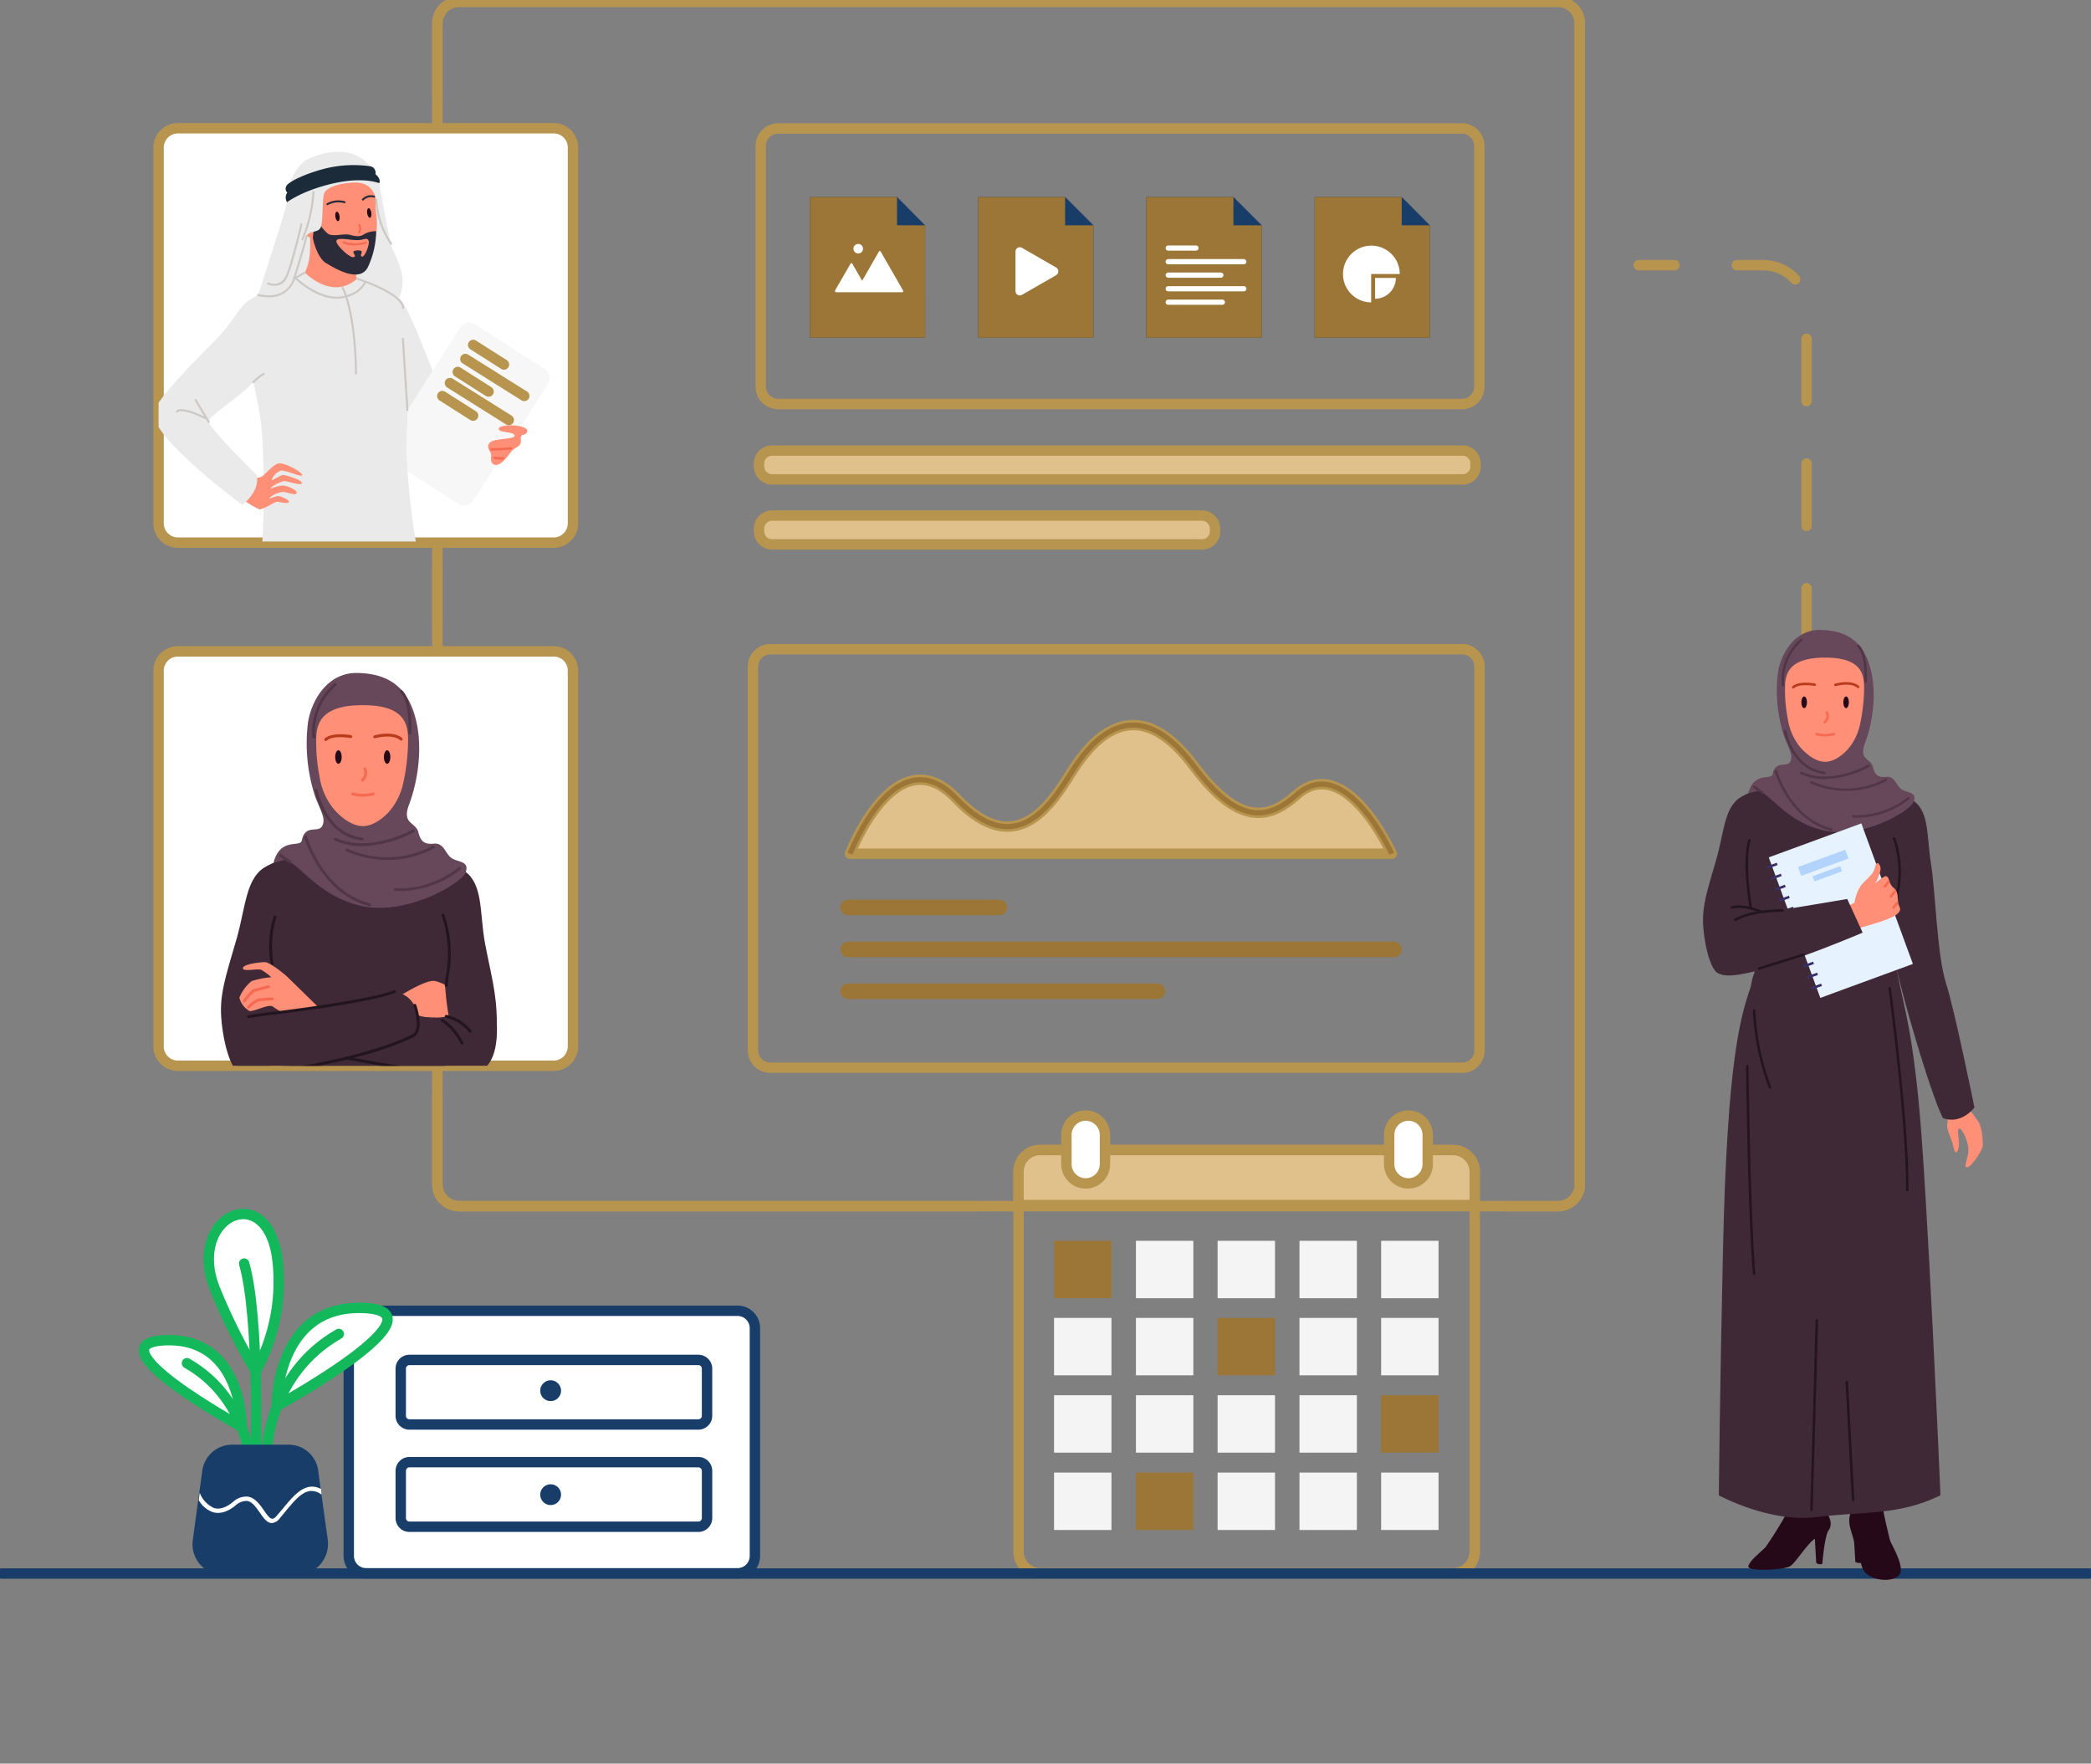 <svg id="Group_439" data-name="Group 439" xmlns="http://www.w3.org/2000/svg" xmlns:xlink="http://www.w3.org/1999/xlink" width="402.396" height="339.383" viewBox="0 0 402.396 339.383">
  <rect x="0" y="0" width="402.396" height="339.383" fill="#808080" stroke="none"/>
  <defs>
    <clipPath id="clip-path">
      <rect id="Rectangle_669" data-name="Rectangle 669" width="402.396" height="339.383" fill="none"/>
    </clipPath>
    <clipPath id="clip-path-2">
      <path id="Path_2124" data-name="Path 2124" d="M109.279,72.607,96.431,76.06,90.6,106.525v37.843l3.671,7.983h64.441l11.632-32.6v-22.5L136.948,72.607Z" transform="translate(-90.598 -72.607)" fill="none"/>
    </clipPath>
    <clipPath id="clip-path-4">
      <path id="Path_2169" data-name="Path 2169" d="M121.707,376.089l-7.642,72.879,1.461,3.176h61.012L178,449.465l-8.234-76.929Z" transform="translate(-114.065 -372.536)" fill="none"/>
    </clipPath>
  </defs>
  <g id="Group_432" data-name="Group 432" transform="translate(0 0)">
    <g id="Group_431" data-name="Group 431" transform="translate(0 0)" clip-path="url(#clip-path)">
      <path id="Path_1991" data-name="Path 1991" d="M465.549,232.767H254.037a4.181,4.181,0,0,1-4.168-4.168V5.164A4.181,4.181,0,0,1,254.037,1H465.549a4.181,4.181,0,0,1,4.168,4.168V228.6A4.181,4.181,0,0,1,465.549,232.767Z" transform="translate(-165.703 -0.659)" fill="none" stroke="#b8954f" stroke-linecap="round" stroke-linejoin="round" stroke-width="2"/>
      <path id="Path_1992" data-name="Path 1992" d="M249.868,19.337V5.164A4.181,4.181,0,0,1,254.036.995H465.548a4.181,4.181,0,0,1,4.169,4.169V228.6a4.181,4.181,0,0,1-4.169,4.169h-10.5" transform="translate(-165.702 -0.658)" fill="none" stroke="#b8954f" stroke-linecap="round" stroke-linejoin="round" stroke-width="2"/>
      <path id="Path_1993" data-name="Path 1993" d="M249.868,333.428v-10.8" transform="translate(-165.702 -213.955)" fill="none" stroke="#b8954f" stroke-linecap="round" stroke-linejoin="round" stroke-width="2"/>
      <path id="Path_1994" data-name="Path 1994" d="M353.957,646.8h-99.92a4.181,4.181,0,0,1-4.169-4.168v-17.3" transform="translate(-165.702 -414.693)" fill="none" stroke="#b8954f" stroke-linecap="round" stroke-linejoin="round" stroke-width="2"/>
      <path id="Path_1995" data-name="Path 1995" d="M170.341,76.978V149.3a3.718,3.718,0,0,1-3.71,3.71H94.307a3.719,3.719,0,0,1-3.71-3.71V76.978a3.718,3.718,0,0,1,3.71-3.71h72.324a3.692,3.692,0,0,1,3.71,3.673v.037" transform="translate(-60.08 -48.587)" fill="#fff"/>
      <path id="Path_1996" data-name="Path 1996" d="M170.341,76.978V149.3a3.718,3.718,0,0,1-3.71,3.71H94.307a3.719,3.719,0,0,1-3.71-3.71V76.978a3.718,3.718,0,0,1,3.71-3.71h72.324a3.692,3.692,0,0,1,3.71,3.673Z" transform="translate(-60.08 -48.587)" fill="none" stroke="#b8954f" stroke-linecap="round" stroke-linejoin="round" stroke-width="2"/>
      <line id="Line_47" data-name="Line 47" y1="9.504" transform="translate(94.629 80.831)" fill="none" stroke="#fff" stroke-linecap="round" stroke-linejoin="round" stroke-width="2"/>
      <path id="Path_1997" data-name="Path 1997" d="M170.341,375.843v72.324a3.718,3.718,0,0,1-3.71,3.71H94.307a3.719,3.719,0,0,1-3.71-3.71V375.843a3.718,3.718,0,0,1,3.71-3.71h72.324a3.692,3.692,0,0,1,3.71,3.673v.037" transform="translate(-60.08 -246.782)" fill="#fff"/>
      <path id="Path_1998" data-name="Path 1998" d="M170.341,375.843v72.324a3.718,3.718,0,0,1-3.71,3.71H94.307a3.719,3.719,0,0,1-3.71-3.71V375.843a3.718,3.718,0,0,1,3.71-3.71h72.324a3.692,3.692,0,0,1,3.71,3.673Z" transform="translate(-60.08 -246.782)" fill="none" stroke="#b8954f" stroke-linecap="round" stroke-linejoin="round" stroke-width="2"/>
      <path id="Path_1999" data-name="Path 1999" d="M586.068,657.014h79.452a4.181,4.181,0,0,1,4.169,4.168V734.3a4.181,4.181,0,0,1-4.169,4.169H586.068A4.181,4.181,0,0,1,581.9,734.3V661.182a4.154,4.154,0,0,1,4.139-4.168Z" transform="translate(-385.892 -435.703)" fill="none" stroke="#b8954f" stroke-linecap="round" stroke-linejoin="round" stroke-width="2"/>
      <path id="Path_2000" data-name="Path 2000" d="M586.068,657.014h79.452a4.181,4.181,0,0,1,4.169,4.168V667.6H581.9v-6.419a4.154,4.154,0,0,1,4.139-4.168h.029" transform="translate(-385.892 -435.703)" fill="#e0c18c"/>
      <path id="Path_2001" data-name="Path 2001" d="M586.068,657.014h79.452a4.181,4.181,0,0,1,4.169,4.168V667.6H581.9v-6.419a4.154,4.154,0,0,1,4.139-4.168Z" transform="translate(-385.892 -435.703)" fill="none" stroke="#b8954f" stroke-linecap="round" stroke-linejoin="round" stroke-width="2"/>
      <path id="Path_2002" data-name="Path 2002" d="M612.958,637.337h0a3.718,3.718,0,0,1,3.71,3.71v5.628a3.71,3.71,0,0,1-7.42,0v-5.586a3.7,3.7,0,0,1,3.65-3.751h.06" transform="translate(-404.028 -422.654)" fill="#fff"/>
      <path id="Path_2003" data-name="Path 2003" d="M612.958,637.337h0a3.718,3.718,0,0,1,3.71,3.71v5.628a3.71,3.71,0,0,1-7.42,0v-5.586a3.7,3.7,0,0,1,3.65-3.751Z" transform="translate(-404.028 -422.654)" fill="none" stroke="#b8954f" stroke-linecap="round" stroke-linejoin="round" stroke-width="2"/>
      <path id="Path_2004" data-name="Path 2004" d="M797.351,637.337h0a3.718,3.718,0,0,1,3.71,3.71v5.628a3.71,3.71,0,0,1-7.42,0v-5.586a3.7,3.7,0,0,1,3.65-3.751h.06" transform="translate(-526.309 -422.654)" fill="#fff"/>
      <path id="Path_2005" data-name="Path 2005" d="M797.351,637.337h0a3.718,3.718,0,0,1,3.71,3.71v5.628a3.71,3.71,0,0,1-7.42,0v-5.586a3.7,3.7,0,0,1,3.65-3.751Z" transform="translate(-526.309 -422.654)" fill="none" stroke="#b8954f" stroke-linecap="round" stroke-linejoin="round" stroke-width="2"/>
      <rect id="Rectangle_634" data-name="Rectangle 634" width="11.047" height="11.047" transform="translate(202.845 238.778)" fill="#9c7637"/>
      <rect id="Rectangle_635" data-name="Rectangle 635" width="11.047" height="11.047" transform="translate(218.602 238.778)" fill="#f4f4f4"/>
      <rect id="Rectangle_636" data-name="Rectangle 636" width="11.047" height="11.047" transform="translate(234.317 238.778)" fill="#f4f4f4"/>
      <rect id="Rectangle_637" data-name="Rectangle 637" width="11.047" height="11.047" transform="translate(250.074 238.778)" fill="#f4f4f4"/>
      <rect id="Rectangle_638" data-name="Rectangle 638" width="11.047" height="11.047" transform="translate(265.789 238.778)" fill="#f4f4f4"/>
      <rect id="Rectangle_639" data-name="Rectangle 639" width="11.047" height="11.047" transform="translate(202.845 253.617)" fill="#f4f4f4"/>
      <rect id="Rectangle_640" data-name="Rectangle 640" width="11.047" height="11.047" transform="translate(218.602 253.617)" fill="#f4f4f4"/>
      <rect id="Rectangle_641" data-name="Rectangle 641" width="11.047" height="11.047" transform="translate(234.317 253.617)" fill="#9c7637"/>
      <rect id="Rectangle_642" data-name="Rectangle 642" width="11.047" height="11.047" transform="translate(250.074 253.617)" fill="#f4f4f4"/>
      <rect id="Rectangle_643" data-name="Rectangle 643" width="11.047" height="11.047" transform="translate(265.789 253.617)" fill="#f4f4f4"/>
      <rect id="Rectangle_644" data-name="Rectangle 644" width="11.047" height="11.047" transform="translate(202.845 268.499)" fill="#f4f4f4"/>
      <rect id="Rectangle_645" data-name="Rectangle 645" width="11.047" height="11.047" transform="translate(218.602 268.499)" fill="#f4f4f4"/>
      <rect id="Rectangle_646" data-name="Rectangle 646" width="11.047" height="11.047" transform="translate(234.317 268.499)" fill="#f4f4f4"/>
      <rect id="Rectangle_647" data-name="Rectangle 647" width="11.047" height="11.047" transform="translate(250.074 268.499)" fill="#f4f4f4"/>
      <rect id="Rectangle_648" data-name="Rectangle 648" width="11.047" height="11.047" transform="translate(265.789 268.499)" fill="#9c7637"/>
      <rect id="Rectangle_649" data-name="Rectangle 649" width="11.047" height="11.047" transform="translate(202.845 283.381)" fill="#f4f4f4"/>
      <rect id="Rectangle_650" data-name="Rectangle 650" width="11.047" height="11.047" transform="translate(218.602 283.381)" fill="#9c7637"/>
      <rect id="Rectangle_651" data-name="Rectangle 651" width="11.047" height="11.047" transform="translate(234.317 283.381)" fill="#f4f4f4"/>
      <rect id="Rectangle_652" data-name="Rectangle 652" width="11.047" height="11.047" transform="translate(250.074 283.381)" fill="#f4f4f4"/>
      <rect id="Rectangle_653" data-name="Rectangle 653" width="11.047" height="11.047" transform="translate(265.789 283.381)" fill="#f4f4f4"/>
      <path id="Path_2006" data-name="Path 2006" d="M518.89,300.084H436.144a2.508,2.508,0,0,1-2.5-2.5v-.542a2.508,2.508,0,0,1,2.5-2.5H518.89a2.508,2.508,0,0,1,2.5,2.5v.542a2.482,2.482,0,0,1-2.463,2.5h-.038" transform="translate(-287.574 -195.325)" fill="#e0c18c"/>
      <path id="Path_2007" data-name="Path 2007" d="M518.89,300.084H436.144a2.508,2.508,0,0,1-2.5-2.5v-.542a2.508,2.508,0,0,1,2.5-2.5H518.89a2.508,2.508,0,0,1,2.5,2.5v.542a2.482,2.482,0,0,1-2.463,2.5Z" transform="translate(-287.574 -195.325)" fill="none" stroke="#b8954f" stroke-linecap="round" stroke-linejoin="round" stroke-width="2"/>
      <path id="Path_2008" data-name="Path 2008" d="M569.036,262.958H436.143a2.508,2.508,0,0,1-2.5-2.5v-.542a2.509,2.509,0,0,1,2.5-2.5H569.036a2.508,2.508,0,0,1,2.5,2.5v.542a2.482,2.482,0,0,1-2.463,2.5h-.038" transform="translate(-287.573 -170.705)" fill="#e0c18c"/>
      <path id="Path_2009" data-name="Path 2009" d="M569.036,262.958H436.143a2.508,2.508,0,0,1-2.5-2.5v-.542a2.509,2.509,0,0,1,2.5-2.5H569.036a2.508,2.508,0,0,1,2.5,2.5v.542a2.482,2.482,0,0,1-2.463,2.5Z" transform="translate(-287.573 -170.705)" fill="none" stroke="#b8954f" stroke-linecap="round" stroke-linejoin="round" stroke-width="2"/>
      <path id="Path_2010" data-name="Path 2010" d="M569.568,126.415h-131.6a3.345,3.345,0,0,1-3.335-3.335V76.726a3.345,3.345,0,0,1,3.335-3.335h131.6a3.345,3.345,0,0,1,3.335,3.335v46.4a3.309,3.309,0,0,1-3.325,3.293Z" transform="translate(-288.23 -48.668)" fill="none" stroke="#b8954f" stroke-linecap="round" stroke-linejoin="round" stroke-width="2"/>
      <path id="Path_2011" data-name="Path 2011" d="M484.9,139.593H462.725V112.5h16.758l5.419,5.461Z" transform="translate(-306.86 -74.603)" fill="#183d69"/>
      <path id="Path_2012" data-name="Path 2012" d="M484.9,139.593H462.725V112.5h16.758v5.461H484.9Z" transform="translate(-306.86 -74.603)" fill="#9c7637"/>
      <path id="Path_2013" data-name="Path 2013" d="M490.118,151.023l-4.294-7.462a.2.2,0,0,0-.375,0l-3.21,5.586-1.876-3.252a.2.2,0,0,0-.375,0l-2.96,5.127a.228.228,0,0,0,.208.333h12.8a.279.279,0,0,0,.084-.333" transform="translate(-316.328 -95.12)" fill="#fff"/>
      <path id="Path_2014" data-name="Path 2014" d="M488.516,139.352a.917.917,0,1,1-.917.918.917.917,0,0,1,.917-.918" transform="translate(-323.355 -92.411)" fill="#fff"/>
      <path id="Path_2015" data-name="Path 2015" d="M580.976,139.593H558.757V112.5h16.758l5.461,5.461Z" transform="translate(-370.544 -74.603)" fill="#183d69"/>
      <path id="Path_2016" data-name="Path 2016" d="M580.976,139.593H558.757V112.5h16.758v5.461h5.461Z" transform="translate(-370.544 -74.603)" fill="#9c7637"/>
      <path id="Path_2017" data-name="Path 2017" d="M588,145.151l-6.586-3.794a.832.832,0,0,0-1.251.709v7.628a.832.832,0,0,0,1.251.709L588,146.61a.858.858,0,0,0,0-1.459" transform="translate(-384.742 -93.666)" fill="#fff"/>
      <path id="Path_2018" data-name="Path 2018" d="M677.133,139.593H654.914V112.5h16.758l5.461,5.461Z" transform="translate(-434.312 -74.603)" fill="#183d69"/>
      <path id="Path_2019" data-name="Path 2019" d="M677.133,139.593H654.914V112.5h16.758v5.461h5.461Z" transform="translate(-434.312 -74.603)" fill="#9c7637"/>
      <line id="Line_48" data-name="Line 48" x2="5.336" transform="translate(224.813 47.733)" fill="none" stroke="#fff" stroke-linecap="round" stroke-linejoin="round" stroke-width="1"/>
      <line id="Line_49" data-name="Line 49" x2="14.548" transform="translate(224.813 50.359)" fill="none" stroke="#fff" stroke-linecap="round" stroke-linejoin="round" stroke-width="1"/>
      <line id="Line_50" data-name="Line 50" x2="10.129" transform="translate(224.813 52.944)" fill="none" stroke="#fff" stroke-linecap="round" stroke-linejoin="round" stroke-width="1"/>
      <line id="Line_51" data-name="Line 51" x2="14.548" transform="translate(224.813 55.57)" fill="none" stroke="#fff" stroke-linecap="round" stroke-linejoin="round" stroke-width="1"/>
      <line id="Line_52" data-name="Line 52" x2="10.421" transform="translate(224.813 58.154)" fill="none" stroke="#fff" stroke-linecap="round" stroke-linejoin="round" stroke-width="1"/>
      <path id="Path_2020" data-name="Path 2020" d="M773.247,139.593H751.07V112.5h16.758l5.419,5.461Z" transform="translate(-498.078 -74.603)" fill="#183d69"/>
      <path id="Path_2021" data-name="Path 2021" d="M773.247,139.593H751.07V112.5h16.758v5.461h5.419Z" transform="translate(-498.078 -74.603)" fill="#9c7637"/>
      <path id="Path_2022" data-name="Path 2022" d="M778.2,145.8h-5.5v5.461a5.461,5.461,0,1,1,5.5-5.461Z" transform="translate(-508.829 -93.067)" fill="#fff"/>
      <path id="Path_2023" data-name="Path 2023" d="M789.6,158.782a4,4,0,0,1-4,4v-4Z" transform="translate(-520.976 -105.296)" fill="#fff"/>
      <path id="Path_2024" data-name="Path 2024" d="M566.656,451.432H433.513a3.344,3.344,0,0,1-3.335-3.335V374.231a3.344,3.344,0,0,1,3.335-3.335H566.656a3.344,3.344,0,0,1,3.335,3.335V448.1a3.318,3.318,0,0,1-3.3,3.335Z" transform="translate(-285.276 -245.961)" fill="none" stroke="#b8954f" stroke-linecap="round" stroke-linejoin="round" stroke-width="2"/>
      <line id="Line_53" data-name="Line 53" x2="401.722" transform="translate(0.337 302.806)" fill="none" stroke="#183d69" stroke-linecap="round" stroke-linejoin="round" stroke-width="2"/>
      <path id="Path_2025" data-name="Path 2025" d="M968.512,249.649V159.817a8.362,8.362,0,0,0-8.337-8.337H936.206" transform="translate(-620.853 -100.454)" fill="none" stroke="#b8954f" stroke-linecap="round" stroke-linejoin="round" stroke-width="2" stroke-dasharray="12 12"/>
      <path id="Path_2026" data-name="Path 2026" d="M589.874,438.978s-8.879-19.634-18.3-11.338c-4.752,4.21-10.63,6.753-19.759-5.5s-17.175-8.962-23.427.917c-3.793,6-10.63,17.549-22.3,5.294s-20.468,10.63-20.468,10.63Z" transform="translate(-322.042 -274.693)" fill="#e0c18c"/>
      <path id="Path_2027" data-name="Path 2027" d="M589.874,438.978s-8.879-19.634-18.3-11.338c-4.752,4.21-10.63,6.753-19.759-5.5s-17.175-8.962-23.427.917c-3.793,6-10.63,17.549-22.3,5.294s-20.468,10.63-20.468,10.63Z" transform="translate(-322.042 -274.693)" fill="none" stroke="#b8954f" stroke-linecap="round" stroke-linejoin="round" stroke-width="2"/>
      <path id="Path_2028" data-name="Path 2028" d="M589.874,438.978s-8.879-19.634-18.3-11.338c-4.752,4.21-10.63,6.753-19.759-5.5s-17.175-8.962-23.427.917c-3.793,6-10.63,17.549-22.3,5.294s-20.468,10.63-20.468,10.63" transform="translate(-322.042 -274.693)" fill="none" stroke="#9c7637" stroke-miterlimit="10" stroke-width="1"/>
      <line id="Line_54" data-name="Line 54" x2="29.096" transform="translate(163.202 174.624)" fill="none" stroke="#9c7637" stroke-linecap="round" stroke-linejoin="round" stroke-width="3"/>
      <line id="Line_55" data-name="Line 55" x2="105.047" transform="translate(163.202 182.711)" fill="none" stroke="#9c7637" stroke-linecap="round" stroke-linejoin="round" stroke-width="3"/>
      <line id="Line_56" data-name="Line 56" x2="59.527" transform="translate(163.202 190.756)" fill="none" stroke="#9c7637" stroke-linecap="round" stroke-linejoin="round" stroke-width="3"/>
      <path id="Path_2029" data-name="Path 2029" d="M274.078,748.839h-71.49a3.344,3.344,0,0,0-3.335,3.335v43.853a3.345,3.345,0,0,0,3.335,3.335h71.49a3.345,3.345,0,0,0,3.335-3.335V752.174a3.344,3.344,0,0,0-3.335-3.335" transform="translate(-132.136 -496.597)" fill="#fff"/>
      <path id="Path_2030" data-name="Path 2030" d="M274.078,748.839h-71.49a3.344,3.344,0,0,0-3.335,3.335v43.853a3.345,3.345,0,0,0,3.335,3.335h71.49a3.345,3.345,0,0,0,3.335-3.335V752.174A3.344,3.344,0,0,0,274.078,748.839Z" transform="translate(-132.136 -496.597)" fill="none" stroke="#183d69" stroke-linecap="round" stroke-linejoin="round" stroke-width="2"/>
      <path id="Path_2031" data-name="Path 2031" d="M286.23,776.931H230.622a1.673,1.673,0,0,0-1.668,1.667v9.087a1.673,1.673,0,0,0,1.668,1.668H286.23a1.672,1.672,0,0,0,1.667-1.668V778.6A1.672,1.672,0,0,0,286.23,776.931Z" transform="translate(-151.833 -515.227)" fill="none" stroke="#183d69" stroke-linecap="round" stroke-linejoin="round" stroke-width="2"/>
      <path id="Path_2032" data-name="Path 2032" d="M286.23,835.343H230.622a1.673,1.673,0,0,0-1.668,1.667V846.1a1.673,1.673,0,0,0,1.668,1.668H286.23A1.672,1.672,0,0,0,287.9,846.1V837.01A1.672,1.672,0,0,0,286.23,835.343Z" transform="translate(-151.833 -553.963)" fill="none" stroke="#183d69" stroke-linecap="round" stroke-linejoin="round" stroke-width="2"/>
      <path id="Path_2033" data-name="Path 2033" d="M310.653,788.564a2,2,0,1,1-2,2,2,2,0,0,1,2-2" transform="translate(-204.685 -522.941)" fill="#183d69"/>
      <path id="Path_2034" data-name="Path 2034" d="M310.653,847.966a2,2,0,1,1-2,2,2,2,0,0,1,2-2" transform="translate(-204.685 -562.334)" fill="#183d69"/>
      <path id="Path_2035" data-name="Path 2035" d="M128.34,723.81a114.964,114.964,0,0,1-7.962-16.049c-5.377-14.09,10.8-21.218,12.214-4.5a35.915,35.915,0,0,1-4.252,20.551" transform="translate(-79.106 -459.939)" fill="#fff"/>
      <path id="Path_2036" data-name="Path 2036" d="M128.34,723.81a114.964,114.964,0,0,1-7.962-16.049c-5.377-14.09,10.8-21.218,12.214-4.5A35.915,35.915,0,0,1,128.34,723.81Z" transform="translate(-79.106 -459.939)" fill="none" stroke="#13b85b" stroke-linecap="round" stroke-linejoin="round" stroke-width="2"/>
      <path id="Path_2037" data-name="Path 2037" d="M101.058,782.323s.209-17.175-14.632-16.674c-14.882.5,14.632,16.674,14.632,16.674" transform="translate(-54.533 -507.738)" fill="#fff"/>
      <path id="Path_2038" data-name="Path 2038" d="M101.058,782.323s.209-17.175-14.632-16.674C71.544,766.149,101.058,782.323,101.058,782.323Z" transform="translate(-54.533 -507.738)" fill="none" stroke="#13b85b" stroke-linecap="round" stroke-linejoin="round" stroke-width="2"/>
      <path id="Path_2039" data-name="Path 2039" d="M158.043,766.089s-.208-19.467,16.591-18.883c16.883.542-16.591,18.883-16.591,18.883" transform="translate(-104.807 -495.506)" fill="#fff"/>
      <path id="Path_2040" data-name="Path 2040" d="M158.043,766.089s-.208-19.467,16.591-18.883C191.516,747.747,158.043,766.089,158.043,766.089Z" transform="translate(-104.807 -495.506)" fill="none" stroke="#13b85b" stroke-linecap="round" stroke-linejoin="round" stroke-width="2"/>
      <path id="Path_2041" data-name="Path 2041" d="M152.351,784.758s.333-14.965,13.881-22.677" transform="translate(-101.033 -505.379)" fill="none" stroke="#13b85b" stroke-linecap="round" stroke-linejoin="round" stroke-width="2"/>
      <path id="Path_2042" data-name="Path 2042" d="M119.065,798.8s-.292-13.173-12.256-20.009" transform="translate(-70.831 -516.458)" fill="none" stroke="#13b85b" stroke-linecap="round" stroke-linejoin="round" stroke-width="2"/>
      <path id="Path_2043" data-name="Path 2043" d="M141.689,759.753s.834-27.3-2.209-37.892" transform="translate(-92.497 -478.707)" fill="none" stroke="#13b85b" stroke-linecap="round" stroke-linejoin="round" stroke-width="2"/>
      <path id="Path_2044" data-name="Path 2044" d="M130.089,850.413H115.916a5.933,5.933,0,0,1-5.878-6.753l1.042-7.712.209-1.417.584-4.21a5.791,5.791,0,0,1,5.711-5h10.88a5.755,5.755,0,0,1,5.711,5l.458,3.5.167,1.084,1.209,8.712a6,6,0,0,1-5.919,6.795" transform="translate(-72.935 -547.315)" fill="#183d69"/>
      <path id="Path_2045" data-name="Path 2045" d="M137.128,850.861a2.983,2.983,0,0,0-2.043-.709c-1.709.084-3.252,1.959-4.877,3.919-.375.458-.792.959-1.167,1.417a2.064,2.064,0,0,1-1.459.834H127.5c-.875-.042-1.542-1-2.209-1.959-.709-1-1.459-2.168-2.5-2.293a3.087,3.087,0,0,0-2.209.875c-1.542,1.25-3,1.667-4.336,1.292a5.134,5.134,0,0,1-2.751-2.334l.208-1.417a5.136,5.136,0,0,0,2.793,2.96c1.042.292,2.251-.083,3.585-1.167a3.752,3.752,0,0,1,2.876-1.042c1.376.208,2.293,1.5,3.085,2.626.542.792,1.084,1.584,1.584,1.626.25.041.542-.167.875-.542.375-.458.792-.917,1.167-1.376,1.751-2.126,3.418-4.127,5.461-4.252a3.53,3.53,0,0,1,1.917.458Z" transform="translate(-75.263 -563.229)" fill="#fff"/>
      <path id="Path_2046" data-name="Path 2046" d="M1039.277,874.664c-.712,1.451-1.109,6.3-1.109,6.3a1.1,1.1,0,0,1-1.173-.178l-.318-5.733Z" transform="translate(-687.481 -580.039)" fill="#260918"/>
      <path id="Path_2047" data-name="Path 2047" d="M1002.177,868.42c-.963,1-3.03,2.523-3.349,3.672s6.984.76,8.1,0,3.6-4.872,4.937-5.376c2.126-.8,4.123-2,1.738-5.416s-11.43,7.12-11.43,7.12" transform="translate(-662.374 -570.723)" fill="#260918"/>
      <path id="Path_2048" data-name="Path 2048" d="M1001.662,740.724c3.428,14.478,7.476,35.505,7.343,37.485s-5,9.042-5,9.042a8.264,8.264,0,0,0,3.732.568c1.984-.2,5.312-6.733,7.7-7.688a47.667,47.667,0,0,1-1.272-7.541c-.167-4.768,1.513-18.342-.3-28.972-.683-4.008-13.459-8.212-12.2-2.894" transform="translate(-664.203 -489.555)" fill="#260918"/>
      <path id="Path_2049" data-name="Path 2049" d="M1058.815,873.3l.4,6.441s.8.4,1.317,0,.91-5.983.91-5.983Z" transform="translate(-702.162 -579.138)" fill="#260918"/>
      <path id="Path_2050" data-name="Path 2050" d="M1057.19,862.26s-1.193,1.176-.477,3.72,1.679,5.486,2.271,7.475,3.9,2.776,5.84,2.2c2.147-.636,2.28-2.135-.53-7.416s-7.1-5.979-7.1-5.979" transform="translate(-700.616 -571.813)" fill="#260918"/>
      <path id="Path_2051" data-name="Path 2051" d="M1054.791,740.324c-.188,3.887,2.768,11.078,1.714,12.024s-4.891-.06-5.539-1.968c0,0-1.877-4.816-1.784-6.9.135-3.006-4.482-36.228-4.779-45.474s7.423-16.764,11.194-15.64.19,16.457.493,24.138c.735,18.574-.505,19.338-1.3,33.819" transform="translate(-692.599 -452.442)" fill="#260918"/>
      <path id="Path_2052" data-name="Path 2052" d="M1110.931,626.465a8.843,8.843,0,0,1,.537,4.721c-.3,1.053.884,3,1.151,4.442s.778,1.519,1.023.144-.372-2.923.021-3.494,1.672,1.853,1.837,3.651-1.016,3.511-.314,3.714,2.932-3.033,3.075-4.057a10.906,10.906,0,0,0-.668-4.531c-.469-.744-3.96-5.254-3.96-5.254Z" transform="translate(-736.723 -415.004)" fill="#ff8f76"/>
      <path id="Path_2053" data-name="Path 2053" d="M1089.873,491.483c-1.764-5.407-2.038-17.728-2.927-23.137-.906-5.517-.119-10.615-4.227-12.553-3.518-1.66-4.5,18.482-3.8,25.561s8.092,31.958,10.354,36.024c3.658,1.272,6.043-2.067,6.043-2.067s-3.836-18.893-5.447-23.827" transform="translate(-715.354 -302.197)" fill="#3f2937"/>
      <path id="Path_2054" data-name="Path 2054" d="M988.178,542.515c-2.072,5.838-4.556,14.514-5.37,50.054-.644,28.142-.813,47.9-.813,47.9s9.729,5.325,18.785,4.187,15.757-.238,23.867-4.187c0,0-2.552-59.828-4.27-76.523s-3.284-18.507-4.528-27.143-23.715-5.43-27.671,5.717" transform="translate(-651.218 -352.71)" fill="#3f2937"/>
      <path id="Path_2055" data-name="Path 2055" d="M1008.251,445.5c11.111-.262,16.373,3.273,17.893,4.772s-5.919,24.919-4.116,31.965c3.5,13.677-33.453,16.618-27.211.317,2.9-7.567-4.644-31.472-3.738-32.759s6.062-4.032,17.173-4.294" transform="translate(-657.191 -295.427)" fill="#3f2937"/>
      <path id="Path_2056" data-name="Path 2056" d="M980.156,454.128c-3.123,1.874-3.127,6.7-4.685,12.045-1.617,5.54-2.565,8.475-2.513,11.741.059,3.753,1.351,9.553,3.016,10.06a5.638,5.638,0,0,0,6.82-3.318c1.193-5.01.723-9.8,1.357-13.737,1.645-10.2,2.183-20.5-3.995-16.791" transform="translate(-645.224 -300.645)" fill="#3f2937"/>
      <path id="Path_2057" data-name="Path 2057" d="M998.24,492.7a.238.238,0,0,1-.235-.2c-.063-.372-1.528-9.137-.212-13.084a.239.239,0,0,1,.453.151c-1.278,3.835.214,12.763.23,12.853a.238.238,0,0,1-.2.275.206.206,0,0,1-.04,0" transform="translate(-661.332 -317.818)" fill="#23151f"/>
      <path id="Path_2058" data-name="Path 2058" d="M1082.239,490.425h-.012a.239.239,0,0,1-.226-.251c.025-.483.1-1.041.184-1.688a19.457,19.457,0,0,0-.716-9.861.238.238,0,1,1,.447-.166,19.866,19.866,0,0,1,.741,10.089c-.084.637-.156,1.186-.181,1.65a.239.239,0,0,1-.238.226" transform="translate(-717.176 -317.19)" fill="#23151f"/>
      <path id="Path_2059" data-name="Path 2059" d="M1004.738,591.872a.238.238,0,0,1-.222-.151,48.478,48.478,0,0,1-3.061-14.875.239.239,0,0,1,.234-.243.242.242,0,0,1,.243.234,47.958,47.958,0,0,0,3.028,14.709.238.238,0,0,1-.134.309.243.243,0,0,1-.087.017" transform="translate(-664.123 -382.378)" fill="#23151f"/>
      <path id="Path_2060" data-name="Path 2060" d="M999.086,648.774a.238.238,0,0,1-.237-.219c-1-12.271-1.322-39.691-1.325-39.967a.239.239,0,0,1,.236-.241h0a.238.238,0,0,1,.238.235c0,.276.328,27.68,1.323,39.934a.238.238,0,0,1-.219.257h-.02" transform="translate(-661.516 -403.429)" fill="#23151f"/>
      <path id="Path_2061" data-name="Path 2061" d="M1082.49,603.157h0a.238.238,0,0,1-.237-.24c.072-13.08-3.358-38.54-3.392-38.8a.238.238,0,1,1,.472-.063c.035.255,3.469,25.749,3.4,38.861a.239.239,0,0,1-.238.237" transform="translate(-715.453 -373.921)" fill="#23151f"/>
      <path id="Path_2062" data-name="Path 2062" d="M1034.456,790.527h-.007a.239.239,0,0,1-.232-.245l1.034-36.513a.253.253,0,0,1,.245-.232.239.239,0,0,1,.232.245l-1.034,36.513a.239.239,0,0,1-.239.232" transform="translate(-685.85 -499.713)" fill="#23151f"/>
      <path id="Path_2063" data-name="Path 2063" d="M1055.847,812.06a.239.239,0,0,1-.238-.225l-1.217-22.679a.239.239,0,0,1,.226-.252.251.251,0,0,1,.251.225l1.217,22.679a.239.239,0,0,1-.226.252Z" transform="translate(-699.228 -523.167)" fill="#23151f"/>
      <path id="Path_2064" data-name="Path 2064" d="M1000.62,390.841c2.385.383,5.44,6.048,12.852,7.657s16.6-3.81,17.176-5.633-1.13-1.6-2.266-2.266-1.3-2.634-3.045-2.447-2.227-.62-2.544-1.88c-.441-1.75-2.8-1.289-1.537-4.621,1.339-3.524,2.358-9.217,1.1-14.144-1.1-4.294-3.519-7.554-9.737-7.635-4.77-.062-7.474,4.344-8.111,8.136a28.228,28.228,0,0,0,1.212,12.424c1,2.534,1.755,3.627,1.119,4.817s-2.807-.408-3.364,2.375c-.249,1.248-3.558-.616-4.692,3.7Z" transform="translate(-662.348 -238.65)" fill="#66485a"/>
      <path id="Path_2065" data-name="Path 2065" d="M1027.544,375.693c-6.7,0-7.737,2.8-7.738,5.7a28.8,28.8,0,0,0,.523,6.016,11.259,11.259,0,0,0,2.307,5.412c1.088,1.287,2.822,2.759,4.636,2.911,1.679.138,3.394-1.1,4.466-2.238a10.544,10.544,0,0,0,2.463-4.779,33.757,33.757,0,0,0,.826-7.321c0-2.777-.788-5.7-7.483-5.7" transform="translate(-676.293 -249.142)" fill="#ff8f76"/>
      <path id="Path_2066" data-name="Path 2066" d="M1042.071,408.7a.239.239,0,0,1-.142-.43,1.3,1.3,0,0,0,.317-1.562.238.238,0,1,1,.443-.176,1.781,1.781,0,0,1-.477,2.122.24.24,0,0,1-.141.046" transform="translate(-690.9 -269.495)" fill="#f76a52"/>
      <path id="Path_2067" data-name="Path 2067" d="M1024.03,391.134a.239.239,0,0,1-.161-.415c1.214-1.108,4.218-.568,4.345-.544a.239.239,0,0,1,.191.278.235.235,0,0,1-.278.192c-.028-.006-2.9-.521-3.936.426a.236.236,0,0,1-.16.063" transform="translate(-678.935 -258.645)" fill="#ba3a1c"/>
      <path id="Path_2068" data-name="Path 2068" d="M1052.514,390.861a.236.236,0,0,1-.156-.058c-1.311-1.135-4.116-.348-4.144-.34a.239.239,0,1,1-.132-.458c.125-.036,3.081-.865,4.588.437a.239.239,0,0,1-.156.419" transform="translate(-694.929 -258.439)" fill="#ba3a1c"/>
      <path id="Path_2069" data-name="Path 2069" d="M1030.219,399.005c0,.62-.24,1.122-.537,1.122s-.537-.5-.537-1.122.24-1.122.537-1.122.537.5.537,1.122" transform="translate(-682.486 -263.858)" fill="#260918"/>
      <path id="Path_2070" data-name="Path 2070" d="M1054.169,399.005c0,.62-.24,1.122-.536,1.122s-.537-.5-.537-1.122.24-1.122.537-1.122.536.5.536,1.122" transform="translate(-698.369 -263.858)" fill="#260918"/>
      <path id="Path_2071" data-name="Path 2071" d="M1038.944,419.341a6.051,6.051,0,0,1-1.724-.225.239.239,0,0,1,.147-.455,6.5,6.5,0,0,0,3.248,0,.235.235,0,0,1,.289.173.238.238,0,0,1-.174.289,7.375,7.375,0,0,1-1.786.221" transform="translate(-687.731 -277.629)" fill="#f76a52"/>
      <path id="Path_2072" data-name="Path 2072" d="M1018.037,374.028a.238.238,0,0,1-.235-.2,10.547,10.547,0,0,1,3.626-8.934.239.239,0,0,1,.319.356,10.036,10.036,0,0,0-3.474,8.5.239.239,0,0,1-.2.275l-.039,0" transform="translate(-674.927 -241.941)" fill="#513647"/>
      <path id="Path_2073" data-name="Path 2073" d="M1062.538,375.591h-.017a.238.238,0,0,1-.221-.254c0-.05.337-5.066-1.357-6.7a.239.239,0,0,1,.332-.343c1.853,1.789,1.516,6.863,1.5,7.078a.238.238,0,0,1-.238.222" transform="translate(-703.525 -244.19)" fill="#513647"/>
      <path id="Path_2074" data-name="Path 2074" d="M1024.791,451.6a.22.22,0,0,1-.059-.007c-8.141-2.064-10.809-11.3-10.835-11.392a.239.239,0,0,1,.165-.294.235.235,0,0,1,.294.165c.025.09,2.623,9.064,10.493,11.059a.238.238,0,0,1-.059.47" transform="translate(-672.368 -291.719)" fill="#513647"/>
      <path id="Path_2075" data-name="Path 2075" d="M1003.323,450.472a.237.237,0,0,1-.139-.045c-.859-.616-1.614-1.113-1.622-1.117a.239.239,0,0,1,.262-.4c.007,0,.77.507,1.638,1.129a.239.239,0,0,1-.139.432" transform="translate(-664.123 -297.672)" fill="#513647"/>
      <path id="Path_2076" data-name="Path 2076" d="M1041.121,447.18a17.056,17.056,0,0,1-6.759-1.411.238.238,0,1,1,.188-.438,15.965,15.965,0,0,0,14.07-.464.239.239,0,0,1,.278.388,16.075,16.075,0,0,1-7.777,1.925" transform="translate(-685.849 -294.986)" fill="#513647"/>
      <path id="Path_2077" data-name="Path 2077" d="M1059.255,459.28c-.339,0-.681-.013-1.03-.04a.238.238,0,0,1,.037-.475,15.743,15.743,0,0,0,10.487-3.431.238.238,0,1,1,.313.359,16.47,16.47,0,0,1-9.807,3.587" transform="translate(-701.625 -301.918)" fill="#513647"/>
      <path id="Path_2078" data-name="Path 2078" d="M1026.947,425.471l-.028,0c-6.369-.756-7.8-8.178-7.818-8.253a.239.239,0,0,1,.192-.278.236.236,0,0,1,.278.192c.013.071,1.387,7.151,7.4,7.865a.238.238,0,0,1-.028.475" transform="translate(-675.822 -276.492)" fill="#513647"/>
      <path id="Path_2079" data-name="Path 2079" d="M1033.159,439.607a10.7,10.7,0,0,1-4.584-.963.239.239,0,1,1,.2-.432c5.6,2.63,12.638-1.308,12.709-1.349a.239.239,0,0,1,.236.416,19.382,19.382,0,0,1-8.563,2.329" transform="translate(-682.017 -289.687)" fill="#513647"/>
      <rect id="Rectangle_654" data-name="Rectangle 654" width="18.976" height="28.805" transform="translate(340.384 164.991) rotate(-20.149)" fill="#e6f3ff"/>
      <rect id="Rectangle_655" data-name="Rectangle 655" width="2.116" height="0.478" transform="matrix(0.939, -0.345, 0.345, 0.939, 339.94, 166.754)" fill="#382e68"/>
      <rect id="Rectangle_656" data-name="Rectangle 656" width="2.116" height="0.478" transform="translate(340.716 168.868) rotate(-20.148)" fill="#382e68"/>
      <rect id="Rectangle_657" data-name="Rectangle 657" width="2.116" height="0.478" transform="matrix(0.939, -0.345, 0.345, 0.939, 341.492, 170.983)" fill="#382e68"/>
      <rect id="Rectangle_658" data-name="Rectangle 658" width="2.116" height="0.478" transform="matrix(0.939, -0.345, 0.345, 0.939, 342.268, 173.098)" fill="#382e68"/>
      <rect id="Rectangle_659" data-name="Rectangle 659" width="2.116" height="0.478" transform="matrix(0.939, -0.345, 0.345, 0.939, 343.044, 175.212)" fill="#382e68"/>
      <rect id="Rectangle_660" data-name="Rectangle 660" width="2.116" height="0.478" transform="matrix(0.939, -0.345, 0.345, 0.939, 343.82, 177.327)" fill="#382e68"/>
      <rect id="Rectangle_661" data-name="Rectangle 661" width="2.116" height="0.478" transform="matrix(0.939, -0.345, 0.345, 0.939, 344.596, 179.442)" fill="#382e68"/>
      <rect id="Rectangle_662" data-name="Rectangle 662" width="2.116" height="0.478" transform="translate(345.372 181.556) rotate(-20.151)" fill="#382e68"/>
      <rect id="Rectangle_663" data-name="Rectangle 663" width="2.116" height="0.478" transform="translate(346.148 183.671) rotate(-20.151)" fill="#382e68"/>
      <rect id="Rectangle_664" data-name="Rectangle 664" width="2.116" height="0.478" transform="translate(346.923 185.786) rotate(-20.151)" fill="#382e68"/>
      <rect id="Rectangle_665" data-name="Rectangle 665" width="2.116" height="0.478" transform="translate(347.699 187.9) rotate(-20.151)" fill="#382e68"/>
      <rect id="Rectangle_666" data-name="Rectangle 666" width="2.116" height="0.478" transform="translate(348.475 190.015) rotate(-20.151)" fill="#382e68"/>
      <rect id="Rectangle_667" data-name="Rectangle 667" width="9.693" height="1.809" transform="translate(346.011 166.853) rotate(-20.149)" fill="#b1d3fc"/>
      <rect id="Rectangle_668" data-name="Rectangle 668" width="5.669" height="1.058" transform="translate(348.805 168.627) rotate(-20.15)" fill="#b1d3fc"/>
      <path id="Path_2080" data-name="Path 2080" d="M1059.494,500.706a8.551,8.551,0,0,1,1.254-3.343c.877-1,1.909-1.854,2.285-2.462s.463-1.562.77-1.778.863.61.668,1.411a8.1,8.1,0,0,1-.879,2.244c-.376.608-1.5,2.862-1.5,2.862Z" transform="translate(-702.612 -326.994)" fill="#ff8f76"/>
      <path id="Path_2081" data-name="Path 2081" d="M1051.1,505.656c.968-.908,5.422-5.376,6.127-5.09s.309,1.312,1.467,2.288c.776.654.7,1.525.78,2.616s.994,1.4-.228,2.421-5.931,2.264-6.5,2.434c-.4.12-1.665.747-3.816,1.8a33.376,33.376,0,0,1-2.092-4.819,22.454,22.454,0,0,0,4.262-1.647" transform="translate(-694.22 -331.944)" fill="#ff8f76"/>
      <path id="Path_2082" data-name="Path 2082" d="M1076.383,504.539a.237.237,0,0,1-.184-.387l.672-.826a.238.238,0,1,1,.368.3l-.672.826a.238.238,0,0,1-.184.087" transform="translate(-713.655 -333.725)" fill="#f76a52"/>
      <path id="Path_2083" data-name="Path 2083" d="M1079.877,510a.238.238,0,0,1-.185-.387l.738-.916a.238.238,0,0,1,.37.3l-.738.916a.238.238,0,0,1-.185.089" transform="translate(-715.972 -337.285)" fill="#f76a52"/>
      <path id="Path_2084" data-name="Path 2084" d="M1081.354,516.6a.24.24,0,0,1-.15-.053.237.237,0,0,1-.034-.334l.672-.826a.237.237,0,1,1,.368.3l-.671.826a.239.239,0,0,1-.184.087" transform="translate(-716.951 -341.725)" fill="#f76a52"/>
      <path id="Path_2085" data-name="Path 2085" d="M979.095,527.913c3.508,2.525,27.619-7.852,27.619-7.852l-2.968-6.48s-18.953,3.25-21.528,3.329-7.075,8.157-3.123,11" transform="translate(-648.261 -340.585)" fill="#3f2937"/>
      <path id="Path_2086" data-name="Path 2086" d="M990.966,521.718a.239.239,0,0,1-.124-.443c3.055-1.845,8.952-1.834,9.212-1.826a.238.238,0,0,1,0,.477h-.019c-.364,0-6.083.03-8.944,1.757a.237.237,0,0,1-.124.035" transform="translate(-657.009 -344.475)" fill="#23151f"/>
      <path id="Path_2087" data-name="Path 2087" d="M994.531,518.632a.234.234,0,0,1-.086-.016c-.035-.014-3.579-1.36-5.38-.744a.238.238,0,0,1-.155-.451c1.969-.676,5.555.692,5.706.75a.239.239,0,0,1-.086.461" transform="translate(-655.697 -343.006)" fill="#23151f"/>
      <path id="Path_2088" data-name="Path 2088" d="M1004.455,547.859a.238.238,0,0,1-.071-.466l8.518-2.655a.238.238,0,1,1,.141.455l-8.518,2.655a.237.237,0,0,1-.071.011" transform="translate(-665.955 -361.239)" fill="#23151f"/>
    </g>
  </g>
  <g id="Group_434" data-name="Group 434" transform="translate(30.517 24.458)">
    <g id="Group_433" data-name="Group 433" clip-path="url(#clip-path-2)">
      <path id="Path_2089" data-name="Path 2089" d="M224.11,169.618c2.312.843,7.453,17.488,9.063,18.647s-10.431,8.8-10.431,8.8-.7-28.2,1.367-27.443" transform="translate(-178.155 -136.931)" fill="#eaeaea"/>
      <path id="Path_2090" data-name="Path 2090" d="M220.25,210.688l13.372,8.553a2.1,2.1,0,0,0,2.9-.638l14.35-22.434a2.1,2.1,0,0,0-.638-2.9l-13.372-8.553a2.1,2.1,0,0,0-2.9.638l-14.35,22.434a2.1,2.1,0,0,0,.638,2.9" transform="translate(-175.935 -146.732)" fill="#f7f7f7"/>
      <path id="Path_2091" data-name="Path 2091" d="M286.359,244.15c.321-1.315-5.012-1.54-5.425-.61s2.925.56,3.018,1.394-4.046.44-4.839,1.442.439,1.621.329,2.429-.067,1.717.866,1.8,2.161-1.393,2.777-2.3,1.323-.972,1.809-1.523.116-1.464.321-1.765.961-.117,1.146-.873" transform="translate(-215.435 -185.587)" fill="#ff8f76"/>
      <path id="Path_2092" data-name="Path 2092" d="M280.327,256.132a.222.222,0,0,1,0-.444c.029,0,2.965-.06,3.7-.2a.222.222,0,1,1,.084.436c-.768.149-3.649.207-3.771.209h0" transform="translate(-216.271 -193.882)" fill="#f76a52"/>
      <path id="Path_2093" data-name="Path 2093" d="M283.263,261.429a8.191,8.191,0,0,1-1.213-.119.222.222,0,1,1,.076-.437,4.838,4.838,0,0,0,1.514.075.222.222,0,0,1,.139.421,1.762,1.762,0,0,1-.517.059" transform="translate(-217.439 -197.454)" fill="#f76a52"/>
      <path id="Path_2094" data-name="Path 2094" d="M173.071,103.712c.732,2.756,4.645,7.308,1.245,12.384s-26.22,1.309-26.22,1.309l5.359-20.968.611-1.969-.1-1.207a8.663,8.663,0,0,1,2.512-4.43c1.279-1.3,9.733-4.566,13.342,1.3Z" transform="translate(-128.728 -81.984)" fill="#eaeaea"/>
      <path id="Path_2095" data-name="Path 2095" d="M182.273,103.277a18.608,18.608,0,0,0-.391-5.444c-.41-1.814-14.838.016-15.434,2.682-1.269,5.67,2.529,8.049,2.529,8.049Z" transform="translate(-140.727 -88.853)" fill="#2c2b3a"/>
      <path id="Path_2096" data-name="Path 2096" d="M179.83,146.771c1.606-.739,3.532-4.645,3.532-4.645a7.159,7.159,0,0,1-1.312-3.7,11.058,11.058,0,0,1,.053-2.612c.565-4.157-9.066-5.548-9.066-5.548a14.827,14.827,0,0,1,.293,2.814c.051,2.061-.2,4.81-1.56,6.648-2.4,3.25,6.455,7.79,8.06,7.048" transform="translate(-144.156 -110.841)" fill="#ff8f76"/>
      <path id="Path_2097" data-name="Path 2097" d="M180.816,115.589c-2.185.5-4.474-.5-6.118-1.631a10.553,10.553,0,0,1-2.8-3.514s-3.675-1.435-3.522-3.436,2.722-1.37,2.722-1.37-.514-3.3,3.317-6.619a5.661,5.661,0,0,1,5.665-1.138c.713-.576,1.322-.92,2.056-.529.911.485,1.375,3.049,1.7,4.315.233.905-.035,2.393.227,3.906a14.106,14.106,0,0,1-.446,5.871c-.615,2.251-1.443,3.834-2.8,4.144" transform="translate(-142.173 -88.906)" fill="#ff8f76"/>
      <path id="Path_2098" data-name="Path 2098" d="M174.6,117.35s2.97,5.2,4.2,5.565,2.806-.243,3.925.058,1.963.431,2.755-.15a4.524,4.524,0,0,1,2.283-.551,16.587,16.587,0,0,1-1.607,6.956c-1.657,3.171-6.588.028-8.032-.823s-2.293-3.592-2.5-4.631.942-2.636-.8-4.806-.219-1.619-.219-1.619" transform="translate(-145.896 -102.237)" fill="#2c2b3a"/>
      <path id="Path_2099" data-name="Path 2099" d="M196.47,136.675c-1.422.1-3.952-.622-4.285.077s2.44,3.266,3.176,3.213.2-.491.07-.943,1.649-.484,1.627-.117-.4.839.069.965,1.556-2.464,1.223-3.108-.743-.169-1.882-.088" transform="translate(-157.948 -114.931)" fill="#ff8f76"/>
      <path id="Path_2100" data-name="Path 2100" d="M197.828,138.651a5.1,5.1,0,0,1-2.131-.417.19.19,0,0,1,.16-.345,6.852,6.852,0,0,0,4.224.049.19.19,0,1,1,.116.362,8.578,8.578,0,0,1-2.369.351" transform="translate(-160.223 -115.887)" fill="#f76a52"/>
      <path id="Path_2101" data-name="Path 2101" d="M204.781,129.72a.187.187,0,0,1-.117-.041.19.19,0,0,1-.033-.266,1.248,1.248,0,0,0,0-1.267.19.19,0,1,1,.346-.159,1.609,1.609,0,0,1-.047,1.66.191.191,0,0,1-.15.073" transform="translate(-166.193 -109.26)" fill="#f76a52"/>
      <path id="Path_2102" data-name="Path 2102" d="M186.661,115.388a.19.19,0,0,1-.115-.342,4.456,4.456,0,0,1,3.479-.411.19.19,0,0,1-.1.366,4.151,4.151,0,0,0-3.145.348.188.188,0,0,1-.115.039" transform="translate(-154.177 -100.356)" fill="#2c2b3a"/>
      <path id="Path_2103" data-name="Path 2103" d="M206.959,112.54a.19.19,0,0,1-.124-.335,2.323,2.323,0,0,1,2.348-.581.19.19,0,0,1-.148.351,1.96,1.96,0,0,0-1.954.52.191.191,0,0,1-.123.045" transform="translate(-167.638 -98.409)" fill="#2c2b3a"/>
      <path id="Path_2104" data-name="Path 2104" d="M209.721,119.932c.074.507.314.891.536.859s.342-.47.267-.977-.314-.892-.536-.859-.341.47-.267.977" transform="translate(-169.581 -103.342)" fill="#260918"/>
      <path id="Path_2105" data-name="Path 2105" d="M191.552,121.886c.074.507.314.891.536.859s.342-.47.267-.977-.314-.892-.536-.859-.341.47-.267.976" transform="translate(-157.532 -104.638)" fill="#260918"/>
      <path id="Path_2106" data-name="Path 2106" d="M169.8,187.316c.263-3.9.115-21-.705-24.8-.384-1.784-2.024-2.959-4.305-3.731a44.6,44.6,0,0,1-4.564-1.886c-4.823,4.3-10.044-1.17-10.044-1.17-2.919,2.063-8.978,3.578-11.5,6s2.584,15.74,3.245,24.921a177.738,177.738,0,0,1,.18,18.775c-.178,3.278-.772,14.764-1.435,27.65h35.081c-1.527-11.312-4.187-24.815-4.744-28.873-.744-5.418-1.474-12.977-1.211-16.881" transform="translate(-122.024 -127.727)" fill="#eaeaea"/>
      <path id="Path_2107" data-name="Path 2107" d="M230.677,207.12a.19.19,0,0,1-.19-.178l-.87-13.722a.19.19,0,1,1,.38-.024l.87,13.723a.19.19,0,0,1-.178.2h-.012" transform="translate(-182.789 -152.458)" fill="#ccc8c6"/>
      <path id="Path_2108" data-name="Path 2108" d="M176.74,162.741c-4,0-7.724-3.518-7.892-3.679a.19.19,0,0,1,.263-.275c.043.041,4.354,4.113,8.5,3.512,3.45-.5,4.391-2.753,4.4-2.776a.19.19,0,1,1,.353.142c-.041.1-1.035,2.48-4.7,3.01a6.478,6.478,0,0,1-.928.066" transform="translate(-142.452 -129.722)" fill="#ccc8c6"/>
      <path id="Path_2109" data-name="Path 2109" d="M197.916,180.692a.19.19,0,0,1-.19-.188c-.133-12.014-2.533-16.4-2.557-16.442a.19.19,0,1,1,.331-.187c.1.179,2.472,4.514,2.607,16.626a.19.19,0,0,1-.188.192Z" transform="translate(-159.928 -133.068)" fill="#ccc8c6"/>
      <path id="Path_2110" data-name="Path 2110" d="M177.274,364.411a.191.191,0,0,0-.176.2l.5,6.847h.382l-.5-6.875a.19.19,0,0,0-.2-.176" transform="translate(-147.961 -266.119)" fill="#ccc8c6"/>
      <path id="Path_2111" data-name="Path 2111" d="M165.665,100.5c-2.849.168-4.925.926-5.454,1.965s-.175,5.982-.827,6.859-2.233.407-2.6,1.488-1.563,7.653-3.324,9.687-6.028,1.628-6.028,1.628,5.248-15.922,5.582-17.856,5.778-5.042,8.754-5.494,7.608-.349,8.982,1.838c0,0,1.434,8.43,2.289,11.659,0,0-2.218-3.7-2.517-6.543s-1.107-5.453-4.858-5.231" transform="translate(-128.289 -89.82)" fill="#eaeaea"/>
      <path id="Path_2112" data-name="Path 2112" d="M180.454,96.06a1.256,1.256,0,0,0-.994-1.517,22.916,22.916,0,0,0-8.211.323c-3.981.936-7.466,2.61-7.91,3.431a1.033,1.033,0,0,0,.151,1.318,1.639,1.639,0,0,0-.044,1.841s2.79-2.162,8.595-3.549c6.058-1.448,9.141-.107,9.141-.107s.462-.745-.728-1.739" transform="translate(-138.719 -87.002)" fill="#1c2b3a"/>
      <path id="Path_2113" data-name="Path 2113" d="M149.1,160.1a9.3,9.3,0,0,1-2.09-.257.19.19,0,1,1,.086-.371c5.6,1.291,6.66-2.81,6.7-2.985a.19.19,0,0,1,.091-.12l2.08-1.186a.19.19,0,0,1,.188.331l-2.013,1.147A5.017,5.017,0,0,1,149.1,160.1" transform="translate(-127.914 -127.352)" fill="#ccc8c6"/>
      <path id="Path_2114" data-name="Path 2114" d="M172.439,118.586a.19.19,0,0,1-.171-.273,27.436,27.436,0,0,0,2.094-9.039.193.193,0,0,1,.2-.176.19.19,0,0,1,.176.2,27.832,27.832,0,0,1-2.131,9.177.19.19,0,0,1-.171.108" transform="translate(-144.746 -96.806)" fill="#ccc8c6"/>
      <path id="Path_2115" data-name="Path 2115" d="M154.024,139.553a3.681,3.681,0,0,1-1.357-.269.19.19,0,0,1,.157-.347A2.409,2.409,0,0,0,156,137.95c1.1-2.069,2.969-10.2,2.988-10.279a.19.19,0,1,1,.371.085c-.077.336-1.9,8.259-3.023,10.372a2.483,2.483,0,0,1-2.31,1.425" transform="translate(-131.686 -109.025)" fill="#ccc8c6"/>
      <path id="Path_2116" data-name="Path 2116" d="M167.631,142.938a.2.2,0,0,1-.059-.009.191.191,0,0,1-.123-.24c.014-.042,1.392-4.313,2.42-8.179a.19.19,0,1,1,.368.1c-1.03,3.876-2.411,8.156-2.425,8.2a.191.191,0,0,1-.181.132" transform="translate(-141.557 -113.565)" fill="#ccc8c6"/>
      <path id="Path_2117" data-name="Path 2117" d="M212.49,164.63a.19.19,0,0,1-.19-.177c-.192-2.683-8.652-5.422-8.737-5.45a.19.19,0,1,1,.116-.362c.359.115,8.79,2.848,9,5.785a.19.19,0,0,1-.176.2h-.014" transform="translate(-165.424 -129.655)" fill="#ccc8c6"/>
      <path id="Path_2118" data-name="Path 2118" d="M217.462,122.348a.19.19,0,0,1-.153-.077,16.9,16.9,0,0,1-2.891-8.612.19.19,0,0,1,.184-.2.2.2,0,0,1,.2.184,16.5,16.5,0,0,0,2.815,8.4.19.19,0,0,1-.039.266.188.188,0,0,1-.113.038" transform="translate(-172.711 -99.701)" fill="#ccc8c6"/>
      <path id="Path_2119" data-name="Path 2119" d="M139.444,266.883c1.267.712,1.894.65,2.519.373s2.42-2.628,3.5-2.585c1.381.055,4.31,1.723,4.333,2.277s-3.392-1.108-4.176-.851a3.055,3.055,0,0,0-1.67,1.7c-.014.376,1.67-.932,2.243-.866s3.5.893,3.538,1.537-2.857-.4-3.411-.382a6.15,6.15,0,0,0-2.614,1.352c-.033.286,1.672-.726,2.854-.416s2.324.912,2.15,1.414-1.891-.231-2.642-.26a4.912,4.912,0,0,0-2.613,1.176c-.122.305,1.356-.5,1.948-.347s1.921.762,1.833,1.036c-.2.641-1.865-.055-2.4.058s-2.65,1.556-3.331,1.42a21.176,21.176,0,0,1-3.321-1.993Z" transform="translate(-122.154 -199.975)" fill="#ff8f76"/>
      <path id="Path_2120" data-name="Path 2120" d="M105.694,171.817c-1.352.913-2.935,4.236-5.8,7.093-5.518,5.5-11.8,12.044-12.071,14.19-.59,4.739,17.037,17.737,17.037,17.737s3.562-2.662,2.745-5.787c0,0-9.053-8.9-9.2-10.183s7.39-5.526,9.588-8.894c.891-1.366,2.354-17.3-2.3-14.155" transform="translate(-88.747 -138.127)" fill="#eaeaea"/>
      <path id="Path_2121" data-name="Path 2121" d="M106.034,235.664a.192.192,0,0,1-.087-.021c-1.663-.858-4.544-1.959-5.192-1.261a.19.19,0,0,1-.279-.259c1.058-1.138,5.179.941,5.646,1.182a.19.19,0,0,1-.088.359" transform="translate(-97.115 -179.493)" fill="#ccc8c6"/>
      <path id="Path_2122" data-name="Path 2122" d="M113.908,232.607a.19.19,0,0,1-.163-.092l-2.536-4.2a.19.19,0,0,1,.326-.2l2.535,4.2a.19.19,0,0,1-.163.289" transform="translate(-104.248 -175.677)" fill="#ccc8c6"/>
      <path id="Path_2123" data-name="Path 2123" d="M144.387,215a.19.19,0,0,1-.135-.324,9.064,9.064,0,0,1,2.067-1.65.19.19,0,0,1,.115.363,8.848,8.848,0,0,0-1.911,1.555.189.189,0,0,1-.135.056" transform="translate(-126.143 -165.724)" fill="#ccc8c6"/>
    </g>
  </g>
  <g id="Group_436" data-name="Group 436" transform="translate(0 0)">
    <g id="Group_435" data-name="Group 435" transform="translate(0 0)" clip-path="url(#clip-path)">
      <line id="Line_57" data-name="Line 57" x2="5.93" y2="3.768" transform="translate(91.058 66.379)" fill="none" stroke="#b8954f" stroke-linecap="round" stroke-linejoin="round" stroke-width="2"/>
      <line id="Line_58" data-name="Line 58" x2="5.93" y2="3.768" transform="translate(88.093 71.583)" fill="none" stroke="#b8954f" stroke-linecap="round" stroke-linejoin="round" stroke-width="2"/>
      <line id="Line_59" data-name="Line 59" x2="11.335" y2="7.117" transform="translate(89.557 69.078)" fill="none" stroke="#b8954f" stroke-linecap="round" stroke-linejoin="round" stroke-width="2"/>
      <line id="Line_60" data-name="Line 60" x2="5.93" y2="3.768" transform="translate(85.117 76.219)" fill="none" stroke="#b8954f" stroke-linecap="round" stroke-linejoin="round" stroke-width="2"/>
      <line id="Line_61" data-name="Line 61" x2="11.335" y2="7.117" transform="translate(86.581 73.714)" fill="none" stroke="#b8954f" stroke-linecap="round" stroke-linejoin="round" stroke-width="2"/>
    </g>
  </g>
  <g id="Group_438" data-name="Group 438" transform="translate(38.422 125.487)">
    <g id="Group_437" data-name="Group 437" clip-path="url(#clip-path-4)">
      <path id="Path_2125" data-name="Path 2125" d="M155.032,779.343s.754,24.436.444,31.553.619,18.72.31,22.123-1.857,5.105-2.94,7.271-2.475,3.4-1.7,4.332,4.951.155,6.188-.928,3.094-7.58,3.4-10.056,6.165-19.019,6.165-32.87c0-2.418,2.083-25.232.648-28.442-3.34-7.474-12.085,4.637-12.518,7.018" transform="translate(-138.506 -636.064)" fill="#260918"/>
      <path id="Path_2126" data-name="Path 2126" d="M229.33,775.11s-1.776,26.758-1.466,33.875-.619,18.72-.31,22.123,1.857,5.105,2.94,7.271,2.475,3.4,1.7,4.332-4.951.155-6.188-.928-3.094-7.58-3.4-10.056-4.257-21.091-5.055-29.1c-.729-7.31-3.573-30.093-2.347-33.244,3.129-8.049,14.863.284,14.129,5.725" transform="translate(-180.934 -633.494)" fill="#260918"/>
      <path id="Path_2127" data-name="Path 2127" d="M143.927,596.586c-2.406,6.781-5.292,16.856-6.236,58.131-.747,32.684-.944,55.624-.944,55.624s11.3,6.184,21.816,4.863,18.3-.276,27.718-4.863c0,0-2.963-69.482-4.958-88.871s-3.813-21.493-5.259-31.523-27.542-6.306-32.136,6.639" transform="translate(-129.107 -512.915)" fill="#3f2937"/>
      <path id="Path_2128" data-name="Path 2128" d="M167.24,483.918c12.9-.3,19.015,3.8,20.781,5.542s-6.874,28.939-4.781,37.123c4.063,15.883-38.852,19.3-31.6.368,3.365-8.788-5.393-36.55-4.341-38.045s7.04-4.683,19.943-4.988" transform="translate(-136.044 -446.39)" fill="#3f2937"/>
      <path id="Path_2129" data-name="Path 2129" d="M134.611,493.938c-3.626,2.176-3.631,7.785-5.442,13.988-1.878,6.434-2.978,9.843-2.918,13.636.069,4.358,1.569,11.095,3.5,11.683a6.547,6.547,0,0,0,7.921-3.853c1.385-5.818.839-11.386,1.576-15.954,1.91-11.85,2.535-23.8-4.639-19.5" transform="translate(-122.144 -452.45)" fill="#3f2937"/>
      <path id="Path_2130" data-name="Path 2130" d="M227.034,563.569s5.217-3.371,7.064-3.186,7.063,3.517,7.617,4.81a18.093,18.093,0,0,1,.831,3.878,17.29,17.29,0,0,1-3.832-1.154c-1.477-.739-6.095,0-8.126-1.108a12.416,12.416,0,0,1-3.553-3.24" transform="translate(-188.981 -497.104)" fill="#ff8f76"/>
      <path id="Path_2131" data-name="Path 2131" d="M215.257,573.417c.831,7.618-1.249,10.534-3.464,11.436-4.166,1.7-20.427-.233-31.133-5.451l3.973-7.107s18.1,2.855,21.055,1.747,8.923-6.546,9.57-.625" transform="translate(-158.227 -503.95)" fill="#3f2937"/>
      <path id="Path_2132" data-name="Path 2132" d="M154.327,532.624a.277.277,0,0,1-.27-.217,18.793,18.793,0,0,1,.562-9.1.277.277,0,1,1,.525.175,18.591,18.591,0,0,0-.546,8.81.277.277,0,0,1-.211.33.285.285,0,0,1-.06.006" transform="translate(-140.377 -472.392)" fill="#23151f"/>
      <path id="Path_2133" data-name="Path 2133" d="M148.449,585.228a.271.271,0,0,1-.124-.03,33.249,33.249,0,0,0-5.832-1.452.277.277,0,1,1,.091-.546,32.746,32.746,0,0,1,5.988,1.5.277.277,0,0,1-.124.525" transform="translate(-132.764 -512.237)" fill="#273d7c"/>
      <path id="Path_2134" data-name="Path 2134" d="M166.792,575.607a.98.98,0,1,1-1.14-.789.98.98,0,0,1,1.14.789" transform="translate(-147.742 -506.671)" fill="#2c3c4f"/>
      <path id="Path_2135" data-name="Path 2135" d="M151.991,558.383s-4.844-4.747-5.88-5.756-3.587-2.9-4.369-2.949-4.265.357-4.315,1.14,2.827.023,3.553.344a10.253,10.253,0,0,1,1.913,1.418,15.922,15.922,0,0,0-3.779.742,7.858,7.858,0,0,0-2.363,3.189,4.029,4.029,0,0,0,1.958,2.56c.694.2,3.621-1.341,4.378-.9s4.433,3.189,6.59,2.619,3.716-.981,2.314-2.406" transform="translate(-129.107 -490.006)" fill="#ff8f76"/>
      <path id="Path_2136" data-name="Path 2136" d="M139,566.071a.277.277,0,0,1-.222-.442c.247-.332,1.509-2,2.169-2.174l2.877-.76.141.536-2.877.76a7.775,7.775,0,0,0-1.866,1.968.276.276,0,0,1-.223.112" transform="translate(-130.42 -498.641)" fill="#f76a52"/>
      <path id="Path_2137" data-name="Path 2137" d="M141.463,572.026a.277.277,0,0,1-.2-.473,6.928,6.928,0,0,1,1.941-1.45,22.122,22.122,0,0,1,2.827-.226.277.277,0,0,1,.015.554,21.041,21.041,0,0,0-2.7.208,6.428,6.428,0,0,0-1.691,1.305.277.277,0,0,1-.2.081" transform="translate(-132.05 -503.405)" fill="#f76a52"/>
      <path id="Path_2138" data-name="Path 2138" d="M129.363,572.767c-1.688,6.243,2.849,9.085,4.6,9.362,5.475.864,24.725-2.987,31.928-7.6,0,0,1.475-6.964-4.435-8.072-16.926,5.463-31.175,2.9-32.1,6.314" transform="translate(-123.965 -501.134)" fill="#3f2937"/>
      <path id="Path_2139" data-name="Path 2139" d="M256.464,495.912c4.77,2.251,3.7,8.2,4.909,14.579,1.005,5.3,2.231,9.539,2.231,14.64,0,7.3-5.242,8.164-8.04,3.246-3.012-5.291-3.186-34.393.9-32.465" transform="translate(-206.43 -454.293)" fill="#3f2937"/>
      <path id="Path_2140" data-name="Path 2140" d="M141.462,579.185a.277.277,0,0,1-.046-.55c.03-.005,3-.507,5.021-.69a.277.277,0,1,1,.05.552c-2,.181-4.949.68-4.979.685a.26.26,0,0,1-.046,0" transform="translate(-132.05 -508.753)" fill="#23151f"/>
      <path id="Path_2141" data-name="Path 2141" d="M156.306,570.332a.277.277,0,0,1-.033-.552c.184-.022,18.483-2.234,23.01-4.128a.277.277,0,0,1,.214.511c-4.6,1.924-22.4,4.076-23.158,4.167l-.033,0" transform="translate(-141.894 -500.588)" fill="#23151f"/>
      <path id="Path_2142" data-name="Path 2142" d="M235.536,579.887a.277.277,0,0,1-.134-.519c1.452-.8.621-4.246.178-5.5a.277.277,0,0,1,.522-.184c.071.2,1.725,4.98-.433,6.173a.278.278,0,0,1-.134.035" transform="translate(-194.436 -505.803)" fill="#23151f"/>
      <path id="Path_2143" data-name="Path 2143" d="M159.812,598.137a.277.277,0,0,1-.035-.552c.159-.021,16.014-2.094,25.42-6.728a.277.277,0,1,1,.245.5c-9.49,4.676-25.434,6.76-25.594,6.781l-.036,0" transform="translate(-144.219 -517.298)" fill="#23151f"/>
      <path id="Path_2144" data-name="Path 2144" d="M216.284,607.032h-.018c-5.807-.376-18.517-2.789-18.644-2.813a.277.277,0,1,1,.1-.544c.127.024,12.8,2.43,18.576,2.8a.277.277,0,0,1-.018.553" transform="translate(-169.327 -525.814)" fill="#23151f"/>
      <path id="Path_2145" data-name="Path 2145" d="M253.167,536.094h-.015a.277.277,0,0,1-.262-.291c.03-.56.115-1.208.214-1.959a22.6,22.6,0,0,0-.831-11.453.277.277,0,1,1,.519-.193,23.08,23.08,0,0,1,.861,11.718c-.1.739-.182,1.377-.211,1.916a.277.277,0,0,1-.276.262" transform="translate(-205.707 -471.665)" fill="#23151f"/>
      <path id="Path_2146" data-name="Path 2146" d="M259,583.237a.275.275,0,0,1-.22-.108,7.9,7.9,0,0,0-4.412-2.78.277.277,0,1,1,.1-.545,8.35,8.35,0,0,1,4.755,2.987.277.277,0,0,1-.219.446" transform="translate(-206.955 -509.984)" fill="#23151f"/>
      <path id="Path_2147" data-name="Path 2147" d="M255.938,587a.277.277,0,0,1-.248-.153,11.39,11.39,0,0,0-3.662-4.259.277.277,0,0,1,.292-.471,11.727,11.727,0,0,1,3.866,4.482.277.277,0,0,1-.248.4" transform="translate(-205.469 -511.496)" fill="#23151f"/>
      <path id="Path_2148" data-name="Path 2148" d="M163.16,653.908a.278.278,0,0,1-.258-.176,56.272,56.272,0,0,1-3.555-17.275.276.276,0,0,1,.272-.282h.005a.277.277,0,0,1,.277.272,55.69,55.69,0,0,0,3.517,17.082.277.277,0,0,1-.258.379" transform="translate(-144.094 -547.37)" fill="#23151f"/>
      <path id="Path_2149" data-name="Path 2149" d="M156.6,719.991a.277.277,0,0,1-.276-.254c-1.157-14.251-1.535-46.1-1.539-46.417a.277.277,0,0,1,.274-.28h0a.277.277,0,0,1,.277.274c0,.32.381,32.146,1.537,46.378a.277.277,0,0,1-.254.3H156.6" transform="translate(-141.066 -571.818)" fill="#23151f"/>
      <path id="Path_2150" data-name="Path 2150" d="M253.457,667.011h0a.277.277,0,0,1-.276-.279c.084-15.19-3.9-44.759-3.94-45.056a.277.277,0,1,1,.549-.074c.04.3,4.028,29.9,3.945,45.133a.277.277,0,0,1-.277.275" transform="translate(-203.706 -537.548)" fill="#23151f"/>
      <path id="Path_2151" data-name="Path 2151" d="M197.673,884.618h-.008a.277.277,0,0,1-.269-.285l1.2-42.405a.277.277,0,1,1,.554.016l-1.2,42.405a.277.277,0,0,1-.277.269" transform="translate(-169.326 -683.638)" fill="#23151f"/>
      <path id="Path_2152" data-name="Path 2152" d="M222.514,909.625a.276.276,0,0,1-.276-.262l-1.414-26.337a.277.277,0,1,1,.553-.03l1.414,26.337a.277.277,0,0,1-.262.292h-.015" transform="translate(-184.863 -710.878)" fill="#23151f"/>
      <path id="Path_2153" data-name="Path 2153" d="M158.377,420.438c2.77.445,6.318,7.024,14.926,8.893s19.283-4.425,19.948-6.542-1.312-1.853-2.632-2.631-1.505-3.06-3.537-2.843-2.586-.72-2.955-2.184c-.512-2.031-3.256-1.5-1.786-5.367,1.555-4.092,2.739-10.7,1.274-16.427-1.276-4.986-4.086-8.773-11.308-8.867-5.54-.072-8.68,5.044-9.419,9.449a32.782,32.782,0,0,0,1.407,14.429c1.157,2.943,2.038,4.212,1.3,5.594s-3.26-.474-3.907,2.758c-.29,1.449-4.132-.715-5.449,4.293Z" transform="translate(-142.032 -380.451)" fill="#66485a"/>
      <path id="Path_2154" data-name="Path 2154" d="M189.646,402.847c-7.776,0-8.985,3.255-8.987,6.619a33.427,33.427,0,0,0,.608,6.986,13.067,13.067,0,0,0,2.68,6.285c1.263,1.5,3.277,3.2,5.384,3.381,1.951.16,3.941-1.281,5.187-2.6a12.242,12.242,0,0,0,2.86-5.55,39.217,39.217,0,0,0,.959-8.5c0-3.225-.914-6.617-8.691-6.619" transform="translate(-158.227 -392.637)" fill="#ff8f76"/>
      <path id="Path_2155" data-name="Path 2155" d="M206.518,441.183a.277.277,0,0,1-.165-.5,1.507,1.507,0,0,0,.367-1.814.277.277,0,1,1,.515-.2,2.068,2.068,0,0,1-.554,2.464.276.276,0,0,1-.163.054" transform="translate(-175.192 -416.274)" fill="#f76a52"/>
      <path id="Path_2156" data-name="Path 2156" d="M185.564,420.779a.277.277,0,0,1-.187-.482c1.41-1.284,4.9-.659,5.046-.632a.277.277,0,1,1-.1.545c-.034-.006-3.365-.6-4.572.5a.276.276,0,0,1-.186.072" transform="translate(-161.297 -403.673)" fill="#ba3a1c"/>
      <path id="Path_2157" data-name="Path 2157" d="M218.645,420.461a.276.276,0,0,1-.181-.067c-1.526-1.318-4.78-.4-4.812-.394a.277.277,0,1,1-.153-.533c.145-.042,3.577-1,5.327.508a.277.277,0,0,1-.181.487" transform="translate(-179.872 -403.433)" fill="#ba3a1c"/>
      <path id="Path_2158" data-name="Path 2158" d="M192.754,429.92c0,.72-.279,1.3-.624,1.3s-.623-.583-.623-1.3.279-1.3.623-1.3.624.583.624,1.3" transform="translate(-165.421 -409.727)" fill="#260918"/>
      <path id="Path_2159" data-name="Path 2159" d="M220.568,429.92c0,.72-.279,1.3-.623,1.3s-.623-.583-.623-1.3.279-1.3.623-1.3.623.583.623,1.3" transform="translate(-183.866 -409.727)" fill="#260918"/>
      <path id="Path_2160" data-name="Path 2160" d="M202.884,453.544a7.021,7.021,0,0,1-2-.261.277.277,0,0,1,.17-.527,7.568,7.568,0,0,0,3.773,0,.277.277,0,1,1,.134.537,8.548,8.548,0,0,1-2.075.256" transform="translate(-171.511 -425.725)" fill="#f76a52"/>
      <path id="Path_2161" data-name="Path 2161" d="M178.605,400.913a.278.278,0,0,1-.273-.232,12.248,12.248,0,0,1,4.211-10.374.277.277,0,0,1,.37.413,11.654,11.654,0,0,0-4.034,9.872.277.277,0,0,1-.228.318.265.265,0,0,1-.045,0" transform="translate(-156.642 -384.274)" fill="#513647"/>
      <path id="Path_2162" data-name="Path 2162" d="M230.286,402.726h-.02a.277.277,0,0,1-.257-.3c0-.059.391-5.885-1.575-7.783a.277.277,0,0,1,.385-.4c2.151,2.077,1.761,7.971,1.743,8.221a.277.277,0,0,1-.276.257" transform="translate(-189.853 -386.883)" fill="#513647"/>
      <path id="Path_2163" data-name="Path 2163" d="M186.448,491.006a.267.267,0,0,1-.068-.009c-9.454-2.4-12.553-13.122-12.584-13.23a.277.277,0,0,1,.534-.149c.03.105,3.047,10.525,12.186,12.842a.277.277,0,0,1-.068.546" transform="translate(-153.669 -442.087)" fill="#513647"/>
      <path id="Path_2164" data-name="Path 2164" d="M161.516,489.691a.276.276,0,0,1-.161-.052c-1-.715-1.874-1.292-1.883-1.3a.277.277,0,1,1,.3-.463c.009.006.895.588,1.9,1.31a.277.277,0,0,1-.162.5" transform="translate(-144.094 -448.997)" fill="#513647"/>
      <path id="Path_2165" data-name="Path 2165" d="M205.418,485.87a19.822,19.822,0,0,1-7.853-1.639.277.277,0,1,1,.218-.509,18.527,18.527,0,0,0,16.34-.539.277.277,0,0,1,.323.45,18.627,18.627,0,0,1-9.028,2.238" transform="translate(-169.327 -445.878)" fill="#513647"/>
      <path id="Path_2166" data-name="Path 2166" d="M226.473,499.92c-.393,0-.792-.015-1.2-.047a.277.277,0,1,1,.043-.552c6.9.539,12.127-3.939,12.179-3.984a.277.277,0,0,1,.364.417,19.129,19.129,0,0,1-11.39,4.166" transform="translate(-187.647 -453.927)" fill="#513647"/>
      <path id="Path_2167" data-name="Path 2167" d="M188.952,460.661l-.033,0c-7.4-.877-9.063-9.5-9.079-9.584a.277.277,0,1,1,.545-.1c.016.083,1.612,8.306,8.6,9.134a.277.277,0,0,1-.032.552" transform="translate(-157.682 -424.402)" fill="#513647"/>
      <path id="Path_2168" data-name="Path 2168" d="M196.167,477.074a12.443,12.443,0,0,1-5.323-1.118.277.277,0,0,1,.235-.5c6.5,3.048,14.678-1.521,14.76-1.567a.277.277,0,1,1,.274.482,22.508,22.508,0,0,1-9.946,2.7" transform="translate(-164.875 -439.724)" fill="#513647"/>
    </g>
  </g>
</svg>
